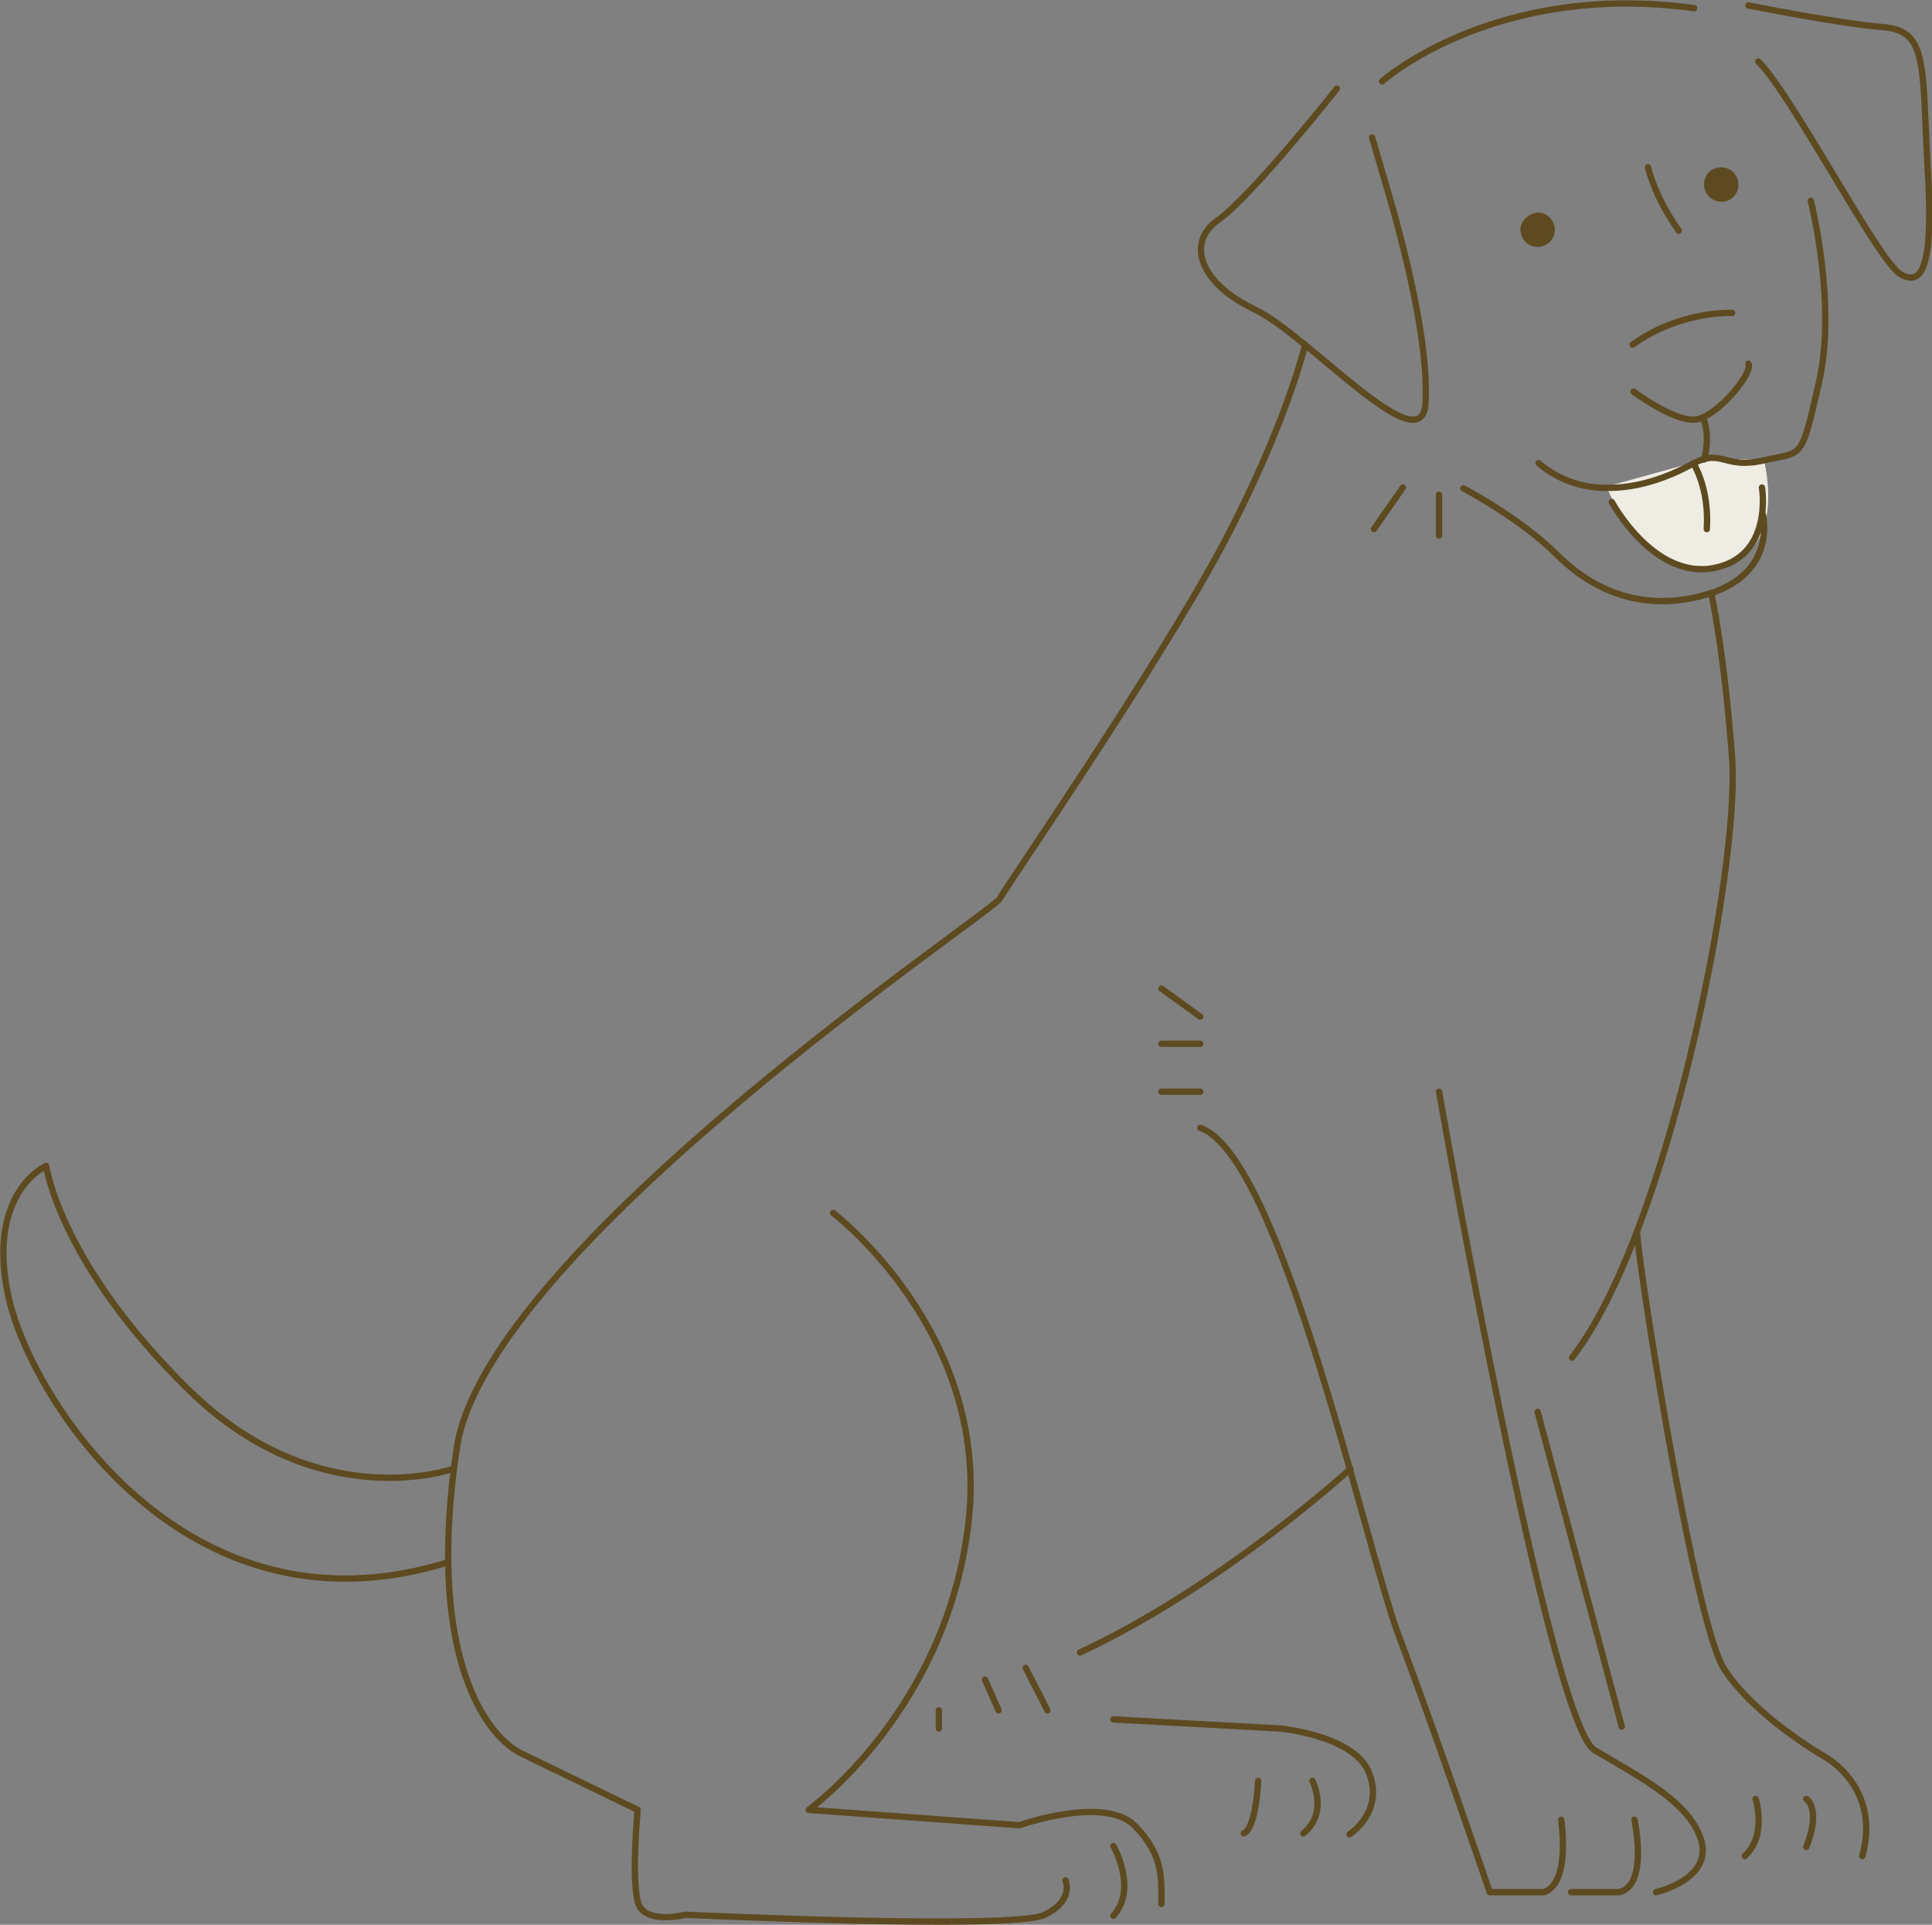<?xml version="1.0" encoding="utf-8"?>
<!-- Generator: Adobe Illustrator 16.0.0, SVG Export Plug-In . SVG Version: 6.00 Build 0)  -->
<!DOCTYPE svg PUBLIC "-//W3C//DTD SVG 1.1//EN" "http://www.w3.org/Graphics/SVG/1.1/DTD/svg11.dtd">
<svg version="1.1" id="レイヤー_1" xmlns="http://www.w3.org/2000/svg" xmlns:xlink="http://www.w3.org/1999/xlink" x="0px"
	 y="0px" width="213.6px" height="212.8px" viewBox="0 0 213.6 212.8" style="enable-background:new 0 0 213.6 212.8;"
	 xml:space="preserve">
<rect x="0" y="0" width="213.6" height="212.8" fill="#808080" stroke="none"/>
<style type="text/css">
<![CDATA[
	.st0{clip-path:url(#SVGID_2_);fill:#EFECE4;}
	
		.st1{clip-path:url(#SVGID_2_);fill:none;stroke:#5E4A21;stroke-width:0.7;stroke-linecap:round;stroke-linejoin:round;stroke-miterlimit:10;}
	.st2{clip-path:url(#SVGID_2_);fill:#5E4A21;}
]]>
</style>
<g>
	<defs>
		<rect id="SVGID_1_" width="213.6" height="212.8"/>
	</defs>
	<clipPath id="SVGID_2_">
		<use xlink:href="#SVGID_1_"  style="overflow:visible;"/>
	</clipPath>
	<path class="st0" d="M188.8,50.7l6.2,0.1c0,0,2.4,8.9-3.4,11.3c-5.8,2.4-11-3-12.1-4.8c-1.2-1.8-1.9-3.5-1.9-3.5L188.8,50.7z"/>
	<path class="st1" d="M152.8,9c0,0,12.4-11.1,34.5-8.1"/>
	<path class="st1" d="M193.3,0.6c0,0,10,2,14.9,2.4c4.9,0.4,4.3,4.1,4.9,15.2c0.7,11.1-0.5,13.6-3,12.1
		c-2.5-1.5-11.9-19.7-15.7-23.5"/>
	<path class="st1" d="M147.8,9.8c0,0-9.4,11.9-13.1,14.5c-3.7,2.6-1.9,7.1,4,9.9c5.9,2.8,18.5,17.2,18.9,10.4
		c0.4-6.8-2.5-17.8-4.2-23.6l-1.7-5.8"/>
	<path class="st1" d="M200.2,22.2c0,0,2.9,11.4,0.9,20.1c-2,8.7-1.7,7.6-6.1,8.6c-4.4,1-4.6-1.3-7.7,0.3c-3.1,1.7-6.7,3-10.7,2.7
		c-4-0.3-6.5-2.7-6.5-2.7"/>
	<path class="st1" d="M194.8,53.9c0,0,1.3,7.6-5.3,8.9c-6.7,1.3-11.3-7.3-11.3-7.3"/>
	<path class="st1" d="M194.9,56.9c0,0,1.6,6.3-5.8,8.7c-7.3,2.3-13-0.3-17-4.3s-10.3-7.3-10.3-7.3"/>
	<path class="st1" d="M191.5,34.6c0,0-5.7-0.3-11,3.5"/>
	<path class="st1" d="M193.3,40.2c0.6,1-3.6,6.1-6,6.2c-2.4,0.1-6.7-3.1-6.7-3.1"/>
	<path class="st2" d="M168.1,25.4c0,1,0.8,1.9,1.9,1.9c1,0,1.9-0.8,1.9-1.9c0-1-0.8-1.9-1.9-1.9C169,23.6,168.1,24.4,168.1,25.4"/>
	<path class="st2" d="M188.4,20.4c0,1,0.8,1.9,1.9,1.9s1.9-0.8,1.9-1.9c0-1-0.8-1.9-1.9-1.9S188.4,19.3,188.4,20.4"/>
	<path class="st1" d="M182.2,18.5c0,0,0.7,3.2,3.4,7"/>
	<path class="st1" d="M188.4,46.5c0,0,0.7,1.7,0,4.3"/>
	<path class="st1" d="M187.2,51.2c0,0,1.8,2.7,1.5,7.3"/>
	<path class="st1" d="M189.2,65.6c0,0,1.4,6.2,2.3,18.2s-7.1,52.7-17.7,66.3"/>
	<path class="st1" d="M159.1,120.7c0,0,12.2,69.8,17.2,72.8s10.5,5.7,11.8,10c1.2,4.3-5,5.7-5,5.7"/>
	<path class="st1" d="M180.7,201.2c0,0,1.6,7.3-1.7,8h-5.3"/>
	<path class="st1" d="M172.6,201.2c0,0,1.1,7-1.9,8h-6c0,0-6.3-18.5-10-28.2s-13.1-53.3-22-56.3"/>
	<path class="st1" d="M181,136.1c-0.3,0.9,6.2,43.1,9.6,48.4c3.4,5.3,11.1,9.7,11.1,9.7s6.3,3.3,4.2,11"/>
	<path class="st1" d="M199.7,198.9c0,0,1.7,1,0,5.3"/>
	<path class="st1" d="M194.1,198.9c0,0,1.3,4-1.2,6.3"/>
	<line class="st1" x1="170" y1="156.1" x2="179.3" y2="190.9"/>
	<path class="st1" d="M149.3,162.4c0,0-14.2,13-29.9,20.3"/>
	<path class="st1" d="M92.1,134.1c0,0,17.3,13.1,15,34c-2.3,21-17.7,32-17.7,32l23.3,1.7c0,0,9.3-3.3,12.7,0c3.3,3.3,3,6,3,8.7"/>
	<path class="st1" d="M123.1,204.1c0,0,2.7,4.7,0,7.7"/>
	<path class="st1" d="M117.8,207.9c0,0,1,2.2-2.3,3.8c-3.3,1.7-39.7,0-39.7,0s-4.7,1.2-5.3-1.5c-0.7-2.8,0-10.1,0-10.1l-13-6.3
		c-4.3-2.3-10.3-11.7-7-33.7c3.3-22,59.3-59.3,60-60.7c0.7-1.3,17.7-26,24.7-39.2c7-13.2,9.1-22.1,9.1-22.1"/>
	<line class="st1" x1="113.4" y1="184.4" x2="115.8" y2="189.1"/>
	<line class="st1" x1="108.9" y1="185.7" x2="110.4" y2="189.1"/>
	<line class="st1" x1="103.8" y1="189.1" x2="103.8" y2="191.1"/>
	<path class="st1" d="M123.1,190.1l18.3,1c0,0,8.4,0.7,10,5c1.6,4.3-2.2,6.7-2.2,6.7"/>
	<path class="st1" d="M145.1,196.9c0,0,1.8,3.5-1,5.8"/>
	<path class="st1" d="M139.1,196.9c0,0-0.2,5.2-1.6,5.8"/>
	<line class="st1" x1="132.7" y1="120.7" x2="128.4" y2="120.7"/>
	<line class="st1" x1="132.7" y1="115.4" x2="128.4" y2="115.4"/>
	<line class="st1" x1="132.7" y1="112.4" x2="128.4" y2="109.3"/>
	<line class="st1" x1="159.1" y1="54.7" x2="159.1" y2="59.2"/>
	<line class="st1" x1="155.1" y1="53.9" x2="151.9" y2="58.5"/>
	<path class="st1" d="M50.1,162.4c0,0-14.9,5.3-29.2-8.7c-14.3-14-15.8-24.8-15.8-24.8s-6.6,2.9-4.2,14.3
		c2.4,11.4,19.6,38.4,48.4,29.6"/>
</g>
</svg>
